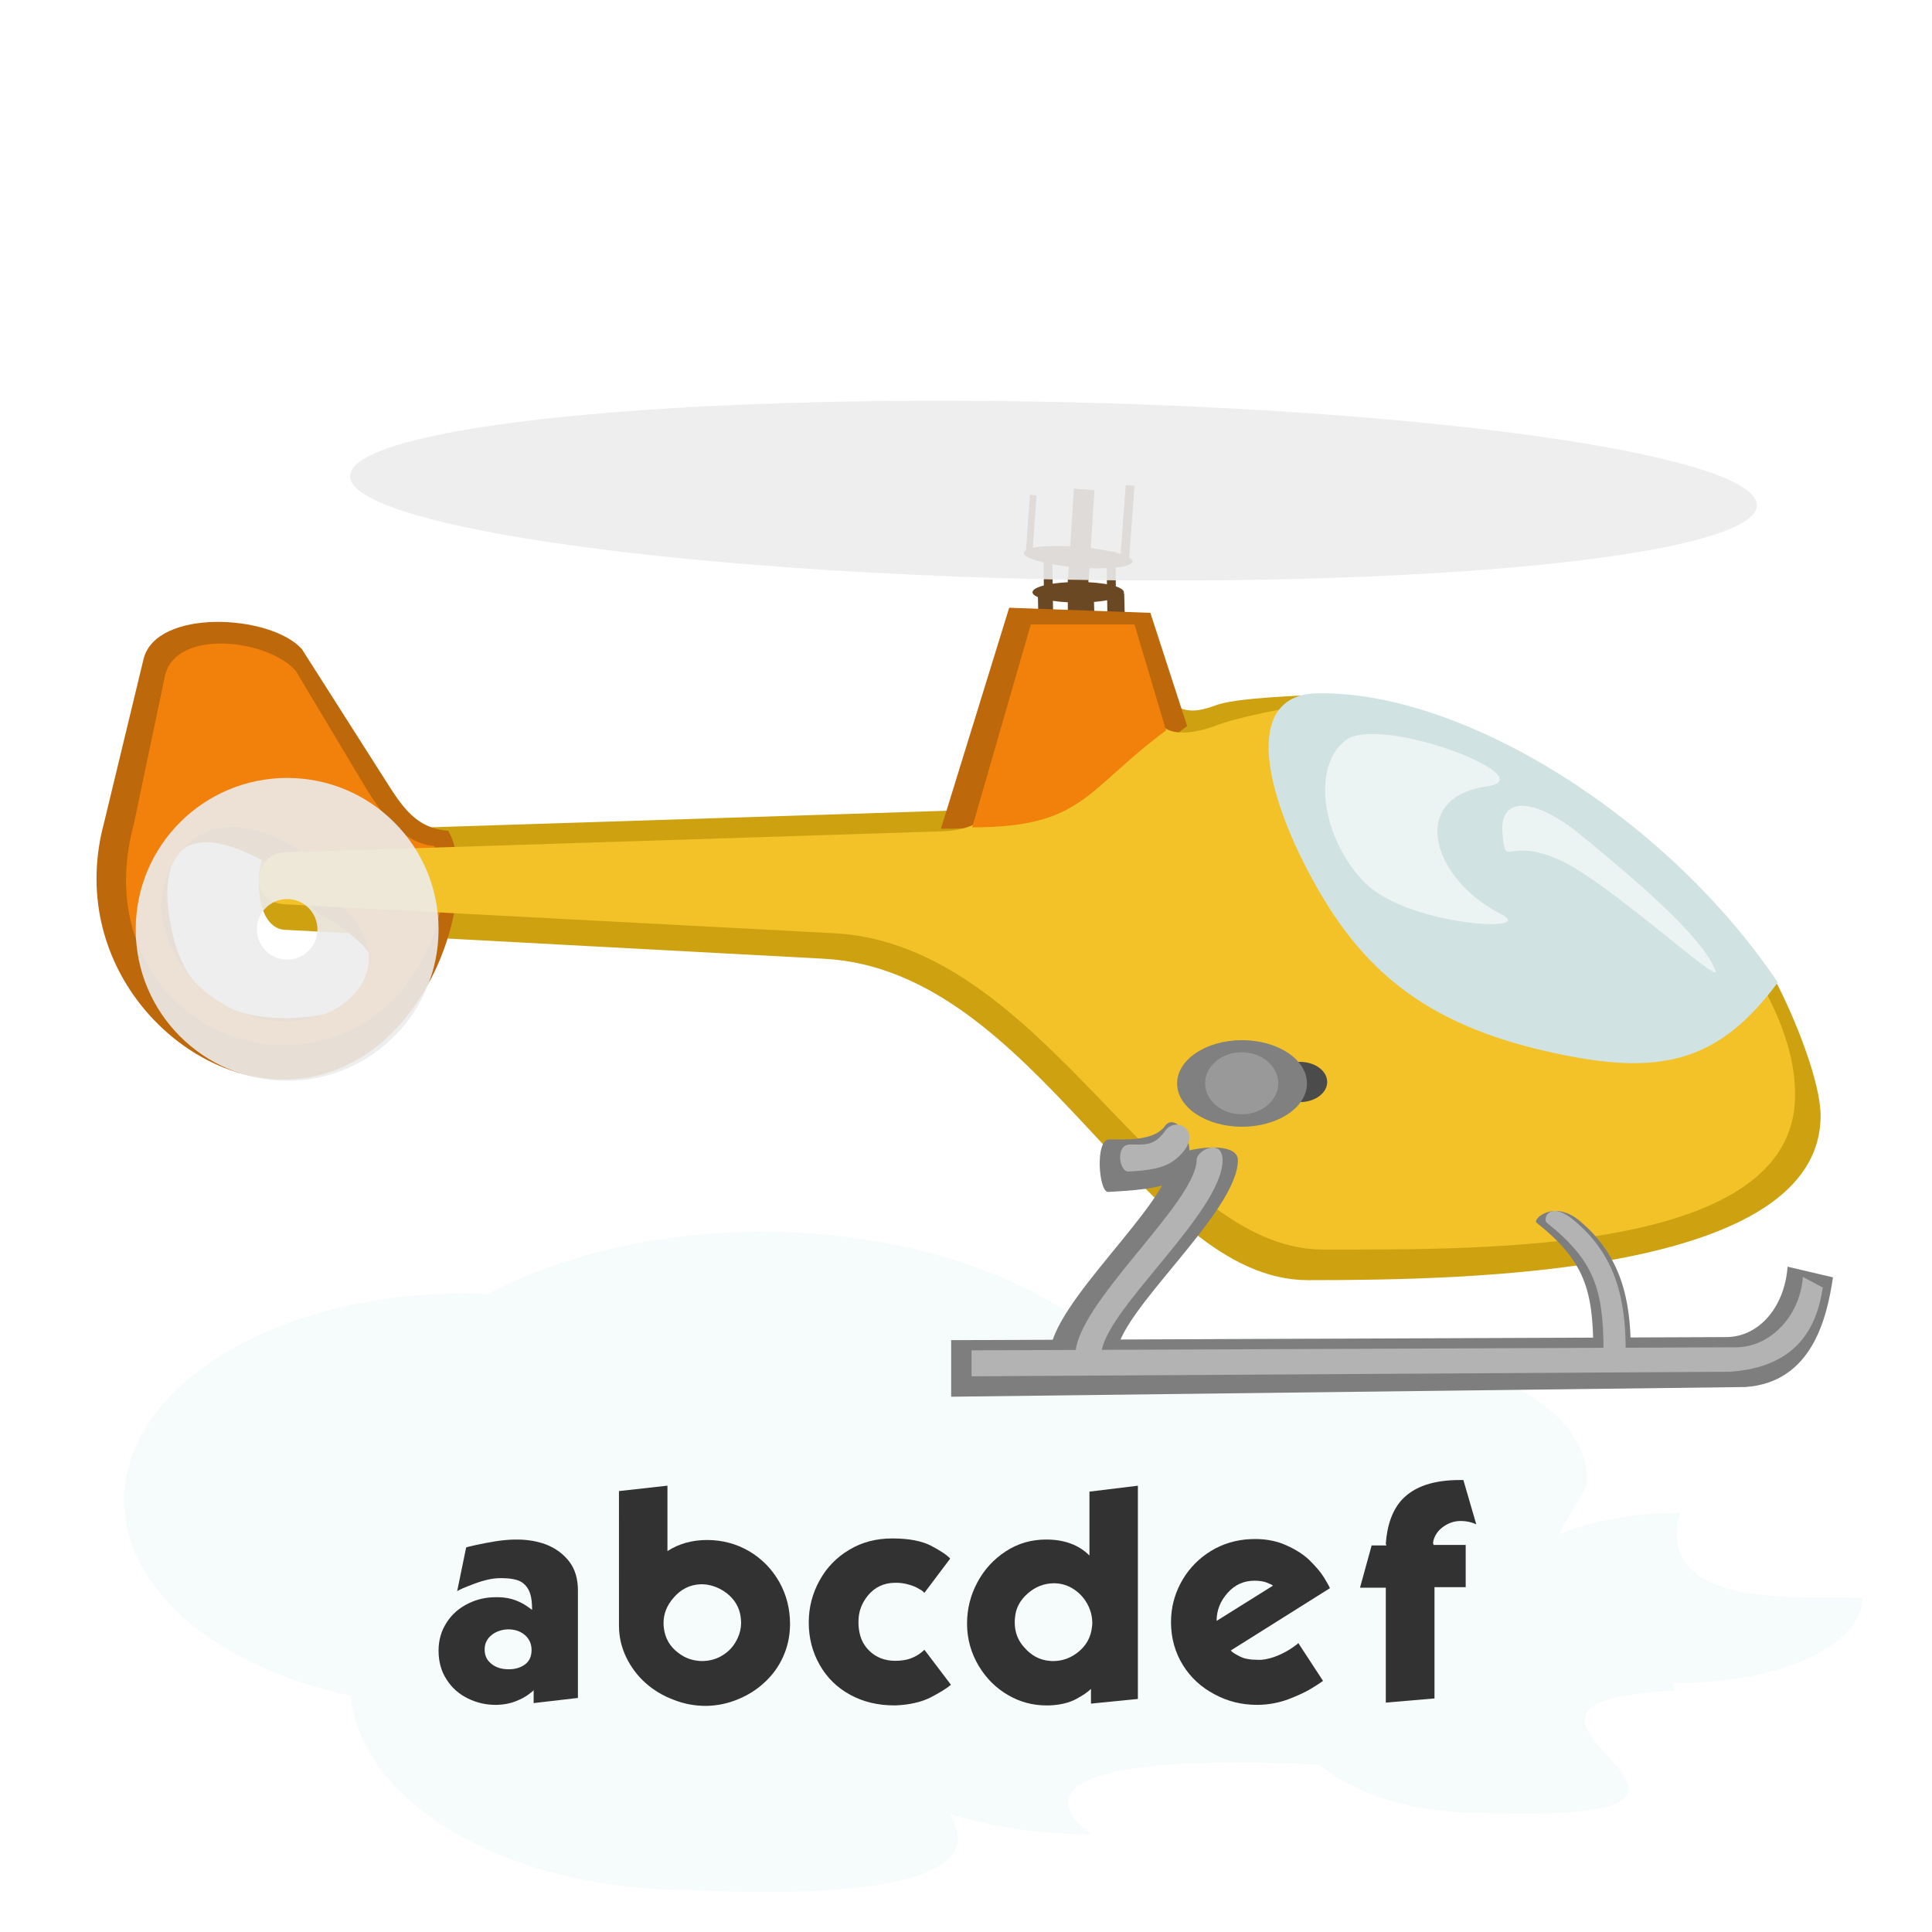 <?xml version="1.0" encoding="UTF-8" standalone="no"?>
<!-- Created with Inkscape (http://www.inkscape.org/) -->

<svg
   xmlns:dc="http://purl.org/dc/elements/1.1/"
   xmlns:cc="http://creativecommons.org/ns#"
   xmlns:rdf="http://www.w3.org/1999/02/22-rdf-syntax-ns#"
   xmlns:svg="http://www.w3.org/2000/svg"
   xmlns="http://www.w3.org/2000/svg"
   xmlns:sodipodi="http://sodipodi.sourceforge.net/DTD/sodipodi-0.dtd"
   xmlns:inkscape="http://www.inkscape.org/namespaces/inkscape"
   width="100"
   height="100"
   id="svg12024"
   sodipodi:version="0.32"
   inkscape:version="0.92.1 r15371"
   version="1.0"
   sodipodi:docname="alphabet-sequence.svg">
  <defs
     id="defs12026" />
  <sodipodi:namedview
     id="base"
     pagecolor="#b4b4b4"
     bordercolor="#666666"
     borderopacity="1.0"
     inkscape:pageopacity="0"
     inkscape:pageshadow="2"
     inkscape:zoom="6.8656634"
     inkscape:cx="35.384223"
     inkscape:cy="16.712132"
     inkscape:document-units="px"
     inkscape:current-layer="text877"
     height="100px"
     width="100px"
     inkscape:window-width="1884"
     inkscape:window-height="1051"
     inkscape:window-x="0"
     inkscape:window-y="0"
     showgrid="false"
     inkscape:window-maximized="1" />
  <g
     inkscape:label="Calque 1"
     inkscape:groupmode="layer"
     id="layer1">
    <g
       transform="matrix(0.48,0,0,0.48,-220.909,-236.615)"
       id="layer1-5"
       inkscape:label="Livello 1"
       style="fill:#f6fbfc;fill-opacity:1">
      <path
         sodipodi:nodetypes="cccccccccccccccccccc"
         inkscape:connector-curvature="0"
         id="path4138"
         d="m 542.415,625.769 c -10.913,0.009 -21.442,2.403 -29.6,6.73 -0.906,-0.043 -1.814,-0.065 -2.723,-0.066 -20.152,0 -36.488,9.996 -36.488,22.326 0.018,9.478 9.816,17.917 24.438,21.047 1.196,11.759 17.12,20.926 36.375,20.939 13.288,0.645 33.553,0.383 28.234,-8.205 4.46,1.43 9.787,2.201 15.252,2.207 -5.067,-3.717 -4.897,-8.923 24.557,-7.512 4.026,3.26 10.284,5.177 16.926,5.184 38.39,1.391 -6.246,-11.766 21.326,-13.162 -0.008,-0.286 -0.03,-0.572 -0.068,-0.857 0.245,0.006 0.491,0.01 0.736,0.012 10.857,-5e-5 19.658,-4.102 19.66,-9.162 -6.13,-0.264 -22.473,1.535 -19.66,-9.164 -4.799,0.003 -9.43,0.824 -13.02,2.309 0.229,-0.872 3.015,-4.752 3.025,-5.634 -4.9e-4,-10.306 -17.287,-15.661 -35.322,-15.661 -5.198,0.005 -10.318,0.72 -14.936,2.084 -7.948,-8.289 -22.715,-13.406 -38.713,-13.414 z"
         style="color:#000000;clip-rule:nonzero;display:inline;overflow:visible;visibility:visible;opacity:1;isolation:auto;mix-blend-mode:normal;color-interpolation:sRGB;color-interpolation-filters:linearRGB;solid-color:#000000;solid-opacity:1;fill:#f6fbfc;fill-opacity:1;fill-rule:nonzero;stroke:none;stroke-width:0.5;stroke-linecap:round;stroke-linejoin:round;stroke-miterlimit:4;stroke-dasharray:none;stroke-dashoffset:0;stroke-opacity:1;marker:none;color-rendering:auto;image-rendering:auto;shape-rendering:auto;text-rendering:auto;enable-background:accumulate" />
    </g>
    <g
       id="g4270"
       transform="matrix(0.132,0,0,0.132,1.793,17.302)">
      <path
         sodipodi:nodetypes="ccsssssccsscsscc"
         id="path606-6"
         d="m 700.311,306.345 c 0,62.041 -136.19,64.552 -200.999,64.552 -64.809,0 -106.282,-121.47 -189.68,-126.028 C 304.471,244.587 106.95,234.029 98.127,233.515 83.27,232.698 85.755,195.547 98.078,195.152 l 258.4,-8.276 c 9.105,-0.292 17.025,-0.969 20.713,-8.477 l 24.363,-49.591 23.138,-2.574 19.652,17.277 c 6.681,5.874 12.437,4.11 18.082,2.253 7.971,-3.457 34.933,-3.897 43.951,-4.732 -23.983,5 -19.413,41.726 -6.832,65.921 26.308,49.732 47.419,57.898 98.559,71.022 56.693,14.221 66.983,-8.048 83.804,-25.832 8.617,16.218 18.402,41.342 18.402,54.201 z"
         style="font-size:12px;fill:#cea111;fill-opacity:1;fill-rule:evenodd;stroke-width:1"
         inkscape:connector-curvature="0" />
      <g
         style="fill:#6b4824;fill-opacity:1"
         transform="matrix(0.681,0,0,0.681,261.794,-73.953)"
         id="g710">
        <ellipse
           transform="matrix(0.997,0.081,-0.081,0.997,19.795,-16.678)"
           id="path699"
           style="fill:#6b4824;fill-opacity:1;fill-rule:evenodd;stroke:none;stroke-width:1pt;stroke-linecap:butt;stroke-linejoin:miter;stroke-opacity:1"
           cx="216.413"
           cy="236.781"
           rx="31.401"
           ry="5.941" />
        <rect
           y="248.238"
           x="210.472"
           height="37.342"
           width="11.882"
           id="rect700"
           style="font-size:12px;fill:#6b4824;fill-opacity:1;fill-rule:evenodd;stroke-width:1" />
        <rect
           transform="matrix(1,-0.01,0.027,1,0,0)"
           y="261.931"
           x="213.311"
           height="25.921"
           width="5.092"
           id="rect701"
           style="font-size:12px;fill:#6b4824;fill-opacity:1;fill-rule:evenodd;stroke-width:1" />
        <rect
           transform="matrix(0.997,0.074,-0.074,0.997,0,0)"
           y="176.878"
           x="257.694"
           height="42.434"
           width="5.092"
           id="rect702"
           style="font-size:12px;fill:#6b4824;fill-opacity:1;fill-rule:evenodd;stroke-width:1" />
        <rect
           transform="matrix(1,-0.018,0.014,1,0,0)"
           y="241.276"
           x="193.088"
           height="47.939"
           width="5.092"
           id="rect703"
           style="font-size:12px;fill:#6b4824;fill-opacity:1;fill-rule:evenodd;stroke-width:1" />
        <rect
           transform="matrix(1,-0.02,0.014,1,0,0)"
           y="238.392"
           x="229.411"
           height="50.903"
           width="5.092"
           id="rect704"
           style="font-size:12px;fill:#6b4824;fill-opacity:1;fill-rule:evenodd;stroke-width:1" />
        <ellipse
           transform="matrix(0.838,0,0,1,35.094,20.368)"
           id="path705"
           style="fill:#6b4824;fill-opacity:1;fill-rule:evenodd;stroke:none;stroke-width:1pt;stroke-linecap:butt;stroke-linejoin:miter;stroke-opacity:1"
           cx="216.413"
           cy="236.781"
           rx="31.401"
           ry="5.941" />
        <rect
           transform="matrix(1,-0.01,0.026,1,0,0)"
           y="260.093"
           x="231.085"
           height="27.191"
           width="5.092"
           id="rect706"
           style="font-size:12px;fill:#6b4824;fill-opacity:1;fill-rule:evenodd;stroke-width:1" />
        <rect
           transform="matrix(1,-0.012,0.022,1,0,0)"
           y="256.959"
           x="187.494"
           height="31.425"
           width="5.092"
           id="rect707"
           style="font-size:12px;fill:#6b4824;fill-opacity:1;fill-rule:evenodd;stroke-width:1" />
        <rect
           transform="matrix(0.996,0.086,-0.07,0.998,0,0)"
           y="184.01"
           x="202.357"
           height="35.245"
           width="3.803"
           id="rect708"
           style="font-size:12px;fill:#6b4824;fill-opacity:1;fill-rule:evenodd;stroke-width:1" />
        <rect
           transform="matrix(0.997,0.079,-0.065,0.998,0,0)"
           y="179.923"
           x="226.362"
           height="51.675"
           width="11.888"
           id="rect709"
           style="font-size:12px;fill:#6b4824;fill-opacity:1;fill-rule:evenodd;stroke-width:1" />
      </g>
      <path
         sodipodi:nodetypes="csscccsccccc"
         id="path616-7"
         d="m 110.974,226.98 c 41.164,22.278 21.726,40.539 -11.892,41.172 -24.594,0.005 -41,-9.731 -45.778,-36.926 -3.241,-15.482 -3.844,-49.822 43.266,-20.712 z M 162.2,194.686 c 13.474,23.601 -9.374,97.66 -64.947,97.529 -40.884,-0.095 -84.905,-45.402 -70.033,-100.677 L 42.683,127.442 c 4.799,-20.061 49.802,-17.679 62.084,-4.025 l 33.076,51.942 c 6.42,10.086 11.885,18.503 24.357,19.326 z"
         style="font-size:12px;fill:#be680c;fill-opacity:1;fill-rule:evenodd"
         inkscape:connector-curvature="0" />
      <path
         sodipodi:nodetypes="csscccsccccc"
         id="path616"
         d="m 109.841,217.329 c 37.584,20.341 19.836,51.623 -10.858,52.201 C 76.528,269.535 54.244,253.341 49.882,228.511 46.923,214.375 60.982,175.717 103.995,202.296 l 5.847,15.034 z m 46.772,-16.704 c 12.302,21.549 -8.559,78.211 -59.3,78.092 C 59.985,278.631 25.27,242.741 38.849,192.273 L 51.141,133.751 c 4.381,-18.317 39.993,-14.316 51.207,-1.849 l 28.374,47.425 c 5.861,9.209 14.503,20.546 25.891,21.298 z"
         style="font-size:12px;fill:#f1810a;fill-opacity:1;fill-rule:evenodd"
         inkscape:connector-curvature="0" />
      <path
         sodipodi:nodetypes="ccccc"
         id="path695-5"
         d="m 382.136,107.232 -26.771,86.67 c 50.797,0 59.655,-12.99 96.552,-40.276 l -14.415,-44.395 z"
         style="font-size:12px;fill:#be680c;fill-opacity:1;fill-rule:evenodd"
         inkscape:connector-curvature="0" />
      <path
         sodipodi:nodetypes="ccsssssccsscsscc"
         id="path606"
         d="m 690.311,298.345 c 0,62.041 -120.19,60.553 -184.999,60.553 -64.809,0 -108.282,-119.47 -191.68,-124.028 C 308.471,234.587 106.95,224.029 98.127,223.515 83.27,222.698 85.755,203.547 98.078,203.152 l 258.4,-8.276 c 9.105,-0.292 19.121,-4.264 20.713,-12.477 l 24.363,-53.591 23.138,-2.574 15.652,25.277 c 4.683,7.563 16.437,4.11 22.082,2.253 7.971,-3.457 30.933,-7.897 39.951,-8.732 -23.983,5 -13.413,37.726 -0.832,61.921 26.308,49.732 45.419,57.898 96.559,71.022 56.693,14.221 62.983,-4.048 79.804,-21.832 8.617,16.218 12.402,29.342 12.402,42.201 z"
         style="font-size:12px;fill:#f2c228;fill-opacity:1;fill-rule:evenodd;stroke-width:1"
         inkscape:connector-curvature="0" />
      <path
         sodipodi:nodetypes="csssc"
         id="path608"
         d="m 683.538,254.167 c -22.551,30.395 -44.664,36.608 -84.927,28.255 -55.826,-11.345 -81.105,-35.503 -101.302,-75.828 -17.25,-34.695 -20.649,-65.826 6.264,-65.805 56.941,-0.791 136.534,48.74 179.965,113.378 z"
         style="font-size:12px;fill:#d0e2e2;fill-opacity:1;fill-rule:evenodd;stroke-width:1"
         inkscape:connector-curvature="0" />
      <path
         sodipodi:nodetypes="ccccccc"
         id="path620-6"
         d="m 359.382,394.422 0,22.184 311.413,-3.8 c 26.325,-1.8 32.046,-27.403 34.367,-43.006 l -17.801,-4.183 c -1.12,15.603 -11.042,27.605 -24.165,27.605 z"
         style="font-size:12px;fill:#7e7e7e;fill-opacity:1;fill-rule:evenodd"
         inkscape:connector-curvature="0" />
      <path
         sodipodi:nodetypes="sssss"
         id="path623-3"
         d="m 445.644,323.738 c -0.175,16.831 -47.526,56.579 -47.526,76.381 0,2.97 26.184,2.758 26.184,0 0,-16.408 47.588,-55.736 47.526,-76.381 -0.207,-8.699 -26.147,-3.819 -26.184,0 z"
         style="font-size:12px;fill:#7e7e7e;fill-opacity:1;fill-rule:evenodd"
         inkscape:connector-curvature="0" />
      <path
         sodipodi:nodetypes="cssss"
         id="path623"
         d="m 455.644,323.738 c -0.175,16.831 -47.526,56.579 -47.526,76.381 0,2.97 10.184,2.758 10.184,0 0,-16.408 47.588,-55.736 47.526,-76.381 -0.207,-8.699 -10.147,-3.819 -10.184,0 z"
         style="font-size:12px;fill:#b3b3b3;fill-opacity:1;fill-rule:evenodd"
         inkscape:connector-curvature="0" />
      <path
         sodipodi:nodetypes="sssss"
         id="path624-5"
         d="m 606.163,347.925 c 16.015,13.613 19.669,30.695 19.732,50.496 0.008,2.547 -14.687,2.123 -14.699,0 -0.13,-23.621 -3.313,-34.954 -22.278,-50.072 -1.684,-1.338 6.96,-9.347 17.245,-0.424 z"
         style="font-size:12px;fill:#7e7e7e;fill-opacity:1;fill-rule:evenodd"
         inkscape:connector-curvature="0" />
      <path
         sodipodi:nodetypes="cssss"
         id="path624"
         d="m 604.163,347.925 c 16.015,13.613 19.669,30.695 19.732,50.496 0.008,2.547 -8.687,2.123 -8.699,0 -0.13,-23.621 -3.313,-34.954 -22.278,-50.072 -1.684,-1.338 0.96,-9.347 11.245,-0.424 z"
         style="font-size:12px;fill:#b3b3b3;fill-opacity:1;fill-rule:evenodd"
         inkscape:connector-curvature="0" />
      <path
         sodipodi:nodetypes="ccccc"
         id="path695"
         d="m 390.615,113.792 -22.981,79.55 c 43.605,0 44.342,-14.584 76.014,-38.007 l -12.374,-41.543 -40.659,0 z"
         style="font-size:12px;fill:#f1810a;fill-opacity:1;fill-rule:evenodd"
         inkscape:connector-curvature="0" />
      <ellipse
         ry="7.886"
         rx="10.686"
         cy="293.188"
         cx="496.151"
         style="fill:#4b4b4b;fill-opacity:1;fill-rule:evenodd;stroke:none;stroke-width:1pt;stroke-linecap:butt;stroke-linejoin:miter;stroke-opacity:1"
         id="path726" />
      <ellipse
         id="path724"
         style="fill:#808080;fill-opacity:1;fill-rule:evenodd;stroke:none;stroke-width:1pt;stroke-linecap:butt;stroke-linejoin:miter;stroke-opacity:1"
         cx="473.445"
         cy="293.767"
         rx="25.46"
         ry="16.974" />
      <ellipse
         id="path729"
         style="fill:#999999;fill-opacity:1;fill-rule:evenodd;stroke:none;stroke-width:1pt;stroke-linecap:butt;stroke-linejoin:miter;stroke-opacity:1"
         cx="473.304"
         cy="293.702"
         rx="14.337"
         ry="12.164" />
      <path
         sodipodi:nodetypes="ssccs"
         id="path745-2"
         d="m 421.261,315.711 c -5.576,0.227 -3.948,20.877 -0.312,20.597 7.657,-0.433 21.968,-1.094 26.686,-5 11.875,-9.991 0.312,-27.482 -4.375,-20.91 -4.406,6.25 -16.366,5.24 -21.998,5.312 z"
         style="font-size:12px;fill:#7e7e7e;fill-opacity:1;fill-rule:evenodd"
         inkscape:connector-curvature="0" />
      <path
         sodipodi:nodetypes="csccs"
         id="path745"
         d="m 429.261,317.711 c -5.576,0.227 -3.948,10.877 -0.312,10.597 7.657,-0.433 13.968,-1.094 18.686,-5 11.875,-9.991 0.312,-17.482 -4.375,-10.91 -4.406,6.25 -8.366,5.24 -13.998,5.312 z"
         style="font-size:12px;fill:#b3b3b3;fill-opacity:1;fill-rule:evenodd"
         inkscape:connector-curvature="0" />
      <path
         inkscape:connector-curvature="0"
         style="font-size:12px;fill:#ececec;fill-opacity:0.898;fill-rule:evenodd;stroke-width:1"
         d="m 110.888,233.344 c 0,6.558 -5.317,11.875 -11.875,11.875 -6.558,0 -11.875,-5.317 -11.875,-11.875 0,-6.558 5.317,-11.875 11.875,-11.875 6.558,0 11.875,5.317 11.875,11.875 z m 47.5,-1e-4 c 0,32.792 -26.583,59.375 -59.375,59.375 -32.792,0 -59.375,-26.583 -59.375,-59.375 0,-32.792 26.583,-59.375 59.375,-59.375 32.792,0 59.375,26.583 59.375,59.375 z"
         id="path748" />
      <ellipse
         ry="34.796"
         rx="275.821"
         cy="52.909"
         cx="400.601"
         style="fill:#ececec;fill-opacity:0.898;fill-rule:evenodd;stroke:none;stroke-width:1pt;stroke-linecap:butt;stroke-linejoin:miter;stroke-opacity:1"
         id="path625"
         transform="matrix(1,0.021,-0.021,1,0,0)" />
      <path
         sodipodi:nodetypes="ccccccc"
         id="path620"
         d="m 367.382,398.422 0,10.184 297.413,-1.8 c 26.325,-1.8 34.046,-17.403 36.367,-33.006 l -7.801,-4.183 c -1.12,15.603 -13.042,27.605 -26.165,27.605 l -299.813,1.2 z"
         style="font-size:12px;fill:#b3b3b3;fill-opacity:1;fill-rule:evenodd"
         inkscape:connector-curvature="0" />
      <path
         sodipodi:nodetypes="sssss"
         inkscape:connector-curvature="0"
         id="path4170"
         d="m -442.575,264.61 c 0,16.832 -60.298,47.392 -48.409,27.775 15.528,-25.621 -15.735,-40.773 -43.375,-30.478 -15.271,5.688 19.42,-30.478 43.375,-30.478 23.955,0 48.409,16.348 48.409,33.18 z"
         style="color:#000000;clip-rule:nonzero;display:inline;overflow:visible;visibility:visible;opacity:1;isolation:auto;mix-blend-mode:normal;color-interpolation:sRGB;color-interpolation-filters:linearRGB;solid-color:#000000;solid-opacity:1;fill:#ecf3f3;fill-opacity:1;fill-rule:nonzero;stroke:none;stroke-width:0.5;stroke-linecap:round;stroke-linejoin:round;stroke-miterlimit:4;stroke-dasharray:none;stroke-dashoffset:0;stroke-opacity:1;marker:none;color-rendering:auto;image-rendering:auto;shape-rendering:auto;text-rendering:auto;enable-background:accumulate"
         transform="matrix(-0.688,-0.725,0.792,-0.611,0,0)" />
      <path
         sodipodi:nodetypes="sssss"
         inkscape:connector-curvature="0"
         id="path4170-6"
         d="m 575.574,195.674 c -1.324,-14.676 12.49,-14.322 30.854,0.792 18.364,15.114 47.568,39.251 52.652,53.082 2.251,6.125 -41.46,-34.287 -60.506,-43.119 -21.577,-10.006 -21.677,3.921 -23.001,-10.755 z"
         style="color:#000000;clip-rule:nonzero;display:inline;overflow:visible;visibility:visible;opacity:1;isolation:auto;mix-blend-mode:normal;color-interpolation:sRGB;color-interpolation-filters:linearRGB;solid-color:#000000;solid-opacity:1;fill:#ecf3f3;fill-opacity:1;fill-rule:nonzero;stroke:none;stroke-width:0.5;stroke-linecap:round;stroke-linejoin:round;stroke-miterlimit:4;stroke-dasharray:none;stroke-dashoffset:0;stroke-opacity:1;marker:none;color-rendering:auto;image-rendering:auto;shape-rendering:auto;text-rendering:auto;enable-background:accumulate" />
    </g>
    <g
       aria-label="abcdef"
       style="font-style:normal;font-variant:normal;font-weight:bold;font-stretch:normal;font-size:13.333px;line-height:1.25;font-family:Kabel;-inkscape-font-specification:'Kabel Bold';letter-spacing:0px;word-spacing:0px;fill:#323232;fill-opacity:1;stroke:none"
       id="text877">
      <path
         d="m 29.913,82.338 v 5.547 l -2.292,0.267 v -0.68 q 0,0.039 -0.254,0.225 -0.267,0.202 -0.68,0.361 -0.426,0.173 -0.973,0.186 -0.026,0 -0.055,0 -0.771,0 -1.439,-0.332 -0.706,-0.345 -1.107,-0.986 -0.413,-0.628 -0.413,-1.494 0,-0.801 0.413,-1.439 0.4,-0.641 1.133,-0.999 0.654,-0.322 1.413,-0.322 0.081,0 0.163,0 0.479,0.013 0.866,0.16 0.371,0.146 0.612,0.322 0.241,0.173 0.241,0.173 0,-0.495 -0.081,-0.775 -0.12,-0.439 -0.465,-0.664 -0.332,-0.202 -1.038,-0.202 -0.042,0 -0.081,0 -0.56,0 -1.335,0.293 -0.785,0.293 -0.879,0.387 l 0.465,-2.266 q 0.029,-0.026 0.521,-0.133 0.495,-0.107 0.999,-0.189 0.495,-0.078 0.96,-0.091 0.081,0 0.16,0 0.801,0 1.494,0.254 0.745,0.293 1.198,0.879 0.456,0.586 0.456,1.52 z m -2.399,3.066 q 0,-0.482 -0.361,-0.788 -0.345,-0.28 -0.84,-0.28 -0.026,0 -0.052,0 -0.482,0.026 -0.814,0.293 -0.348,0.28 -0.361,0.706 0,0.029 0,0.055 0,0.439 0.322,0.706 0.345,0.306 0.931,0.306 0.495,0 0.84,-0.254 0.335,-0.251 0.335,-0.745 z"
         id="path879"
         inkscape:connector-curvature="0" />
      <path
         d="m 32.037,77.178 2.51,-0.28 v 3.385 q 0.892,-0.573 2.051,-0.573 1.188,0 2.188,0.586 0.986,0.586 1.559,1.602 0.547,0.986 0.547,2.158 0,0.026 0,0.055 -0.013,0.866 -0.345,1.611 -0.335,0.762 -0.934,1.322 -0.599,0.573 -1.4,0.905 -0.801,0.335 -1.667,0.348 -0.892,0 -1.693,-0.322 -0.814,-0.306 -1.442,-0.866 -0.625,-0.56 -0.999,-1.331 -0.374,-0.775 -0.374,-1.641 z m 4.229,4.824 q -0.84,0.029 -1.413,0.71 -0.508,0.586 -0.508,1.292 0,0.12 0.013,0.241 0.094,0.811 0.732,1.292 0.547,0.439 1.283,0.439 0.091,0 0.199,-0.013 0.547,-0.065 0.96,-0.374 0.413,-0.293 0.641,-0.785 0.186,-0.387 0.186,-0.814 0,-0.094 -0.013,-0.202 -0.039,-0.505 -0.335,-0.918 -0.293,-0.4 -0.771,-0.641 -0.465,-0.228 -0.921,-0.228 -0.026,0 -0.052,0 z"
         style=""
         id="path881" />
      <path
         d="m 49.182,80.671 -1.335,1.774 q -0.039,-0.042 -0.133,-0.12 -0.107,-0.068 -0.28,-0.16 -0.186,-0.094 -0.505,-0.176 -0.28,-0.065 -0.534,-0.065 -0.042,0 -0.081,0 -0.853,0.013 -1.387,0.654 -0.492,0.599 -0.492,1.344 0,0.081 0,0.16 0.039,0.869 0.56,1.361 0.518,0.508 1.318,0.521 0.482,0 0.814,-0.12 0.319,-0.12 0.534,-0.293 0.186,-0.146 0.186,-0.16 0,0 0,0 l 1.374,1.813 q -0.293,0.254 -1.025,0.641 -0.749,0.384 -1.855,0.426 -0.026,0 -0.052,0 -1.279,0 -2.279,-0.547 -1.029,-0.56 -1.589,-1.562 -0.56,-0.986 -0.56,-2.184 0,-1.162 0.56,-2.174 0.547,-0.999 1.533,-1.585 0.973,-0.589 2.227,-0.589 1.296,0 2.028,0.387 0.732,0.387 0.973,0.654 z"
         style=""
         id="path883" />
      <path
         d="m 52.535,83.738 q -0.013,0.12 -0.013,0.228 0,0.771 0.495,1.305 0.544,0.628 1.292,0.693 0.094,0.013 0.186,0.013 0.732,0 1.309,-0.465 0.638,-0.508 0.719,-1.322 0.013,-0.091 0.013,-0.186 0,-0.452 -0.202,-0.879 -0.251,-0.521 -0.719,-0.843 -0.465,-0.319 -1.025,-0.332 -0.013,0 -0.026,0 -0.762,0 -1.361,0.521 -0.615,0.534 -0.667,1.266 z m 1.748,4.535 q -0.055,0 -0.107,0 -1.068,0 -1.973,-0.521 -0.96,-0.547 -1.549,-1.533 -0.586,-0.986 -0.599,-2.135 0,-0.026 0,-0.052 0,-1.12 0.521,-2.106 0.534,-1.012 1.481,-1.628 0.931,-0.612 2.093,-0.612 1.413,0 2.24,0.827 v -3.307 l 2.507,-0.306 v 11.038 l -2.428,0.241 v -0.762 q -0.238,0.241 -0.785,0.534 -0.56,0.293 -1.4,0.322 z"
         style=""
         id="path885" />
      <path
         d="m 68.837,82.204 -5.133,3.226 q 0.107,0.133 0.495,0.319 0.319,0.163 0.921,0.163 0.078,0 0.173,0 0.426,-0.042 0.866,-0.228 0.426,-0.186 0.732,-0.4 0.309,-0.212 0.309,-0.241 l 1.279,1.96 q -0.176,0.133 -0.615,0.4 -0.439,0.267 -1.172,0.547 -0.749,0.28 -1.572,0.293 -0.029,0 -0.055,0 -1.198,0 -2.201,-0.547 -1.038,-0.544 -1.641,-1.517 -0.599,-0.973 -0.612,-2.174 0,-0.026 0,-0.055 0,-1.038 0.482,-1.973 0.492,-0.947 1.37,-1.559 0.882,-0.612 1.976,-0.732 0.28,-0.026 0.547,-0.026 0.732,0 1.387,0.238 0.866,0.348 1.387,0.84 0.518,0.508 0.758,0.895 0.241,0.387 0.319,0.573 z m -5.866,1.693 2.92,-1.826 q -0.094,-0.068 -0.332,-0.16 -0.254,-0.094 -0.628,-0.094 -0.827,0 -1.387,0.628 -0.573,0.638 -0.573,1.452 z"
         style=""
         id="path887" />
      <path
         d="m 72.583,77.605 q 0.947,-0.999 2.975,-0.999 h 0.186 l 0.667,2.292 q -0.374,-0.173 -0.801,-0.173 -0.508,0 -0.934,0.319 -0.426,0.319 -0.505,0.814 0.026,0.081 0.026,0.081 0,0.013 0,0.026 h 1.667 v 2.188 h -1.615 v 5.758 l -2.52,0.215 v -5.947 h -1.335 l 0.602,-2.188 h 0.758 q 0,-0.013 0,-0.026 0,0 -0.026,-0.055 0.107,-1.504 0.853,-2.305 z"
         style=""
         id="path889" />
    </g>
  </g>
</svg>
